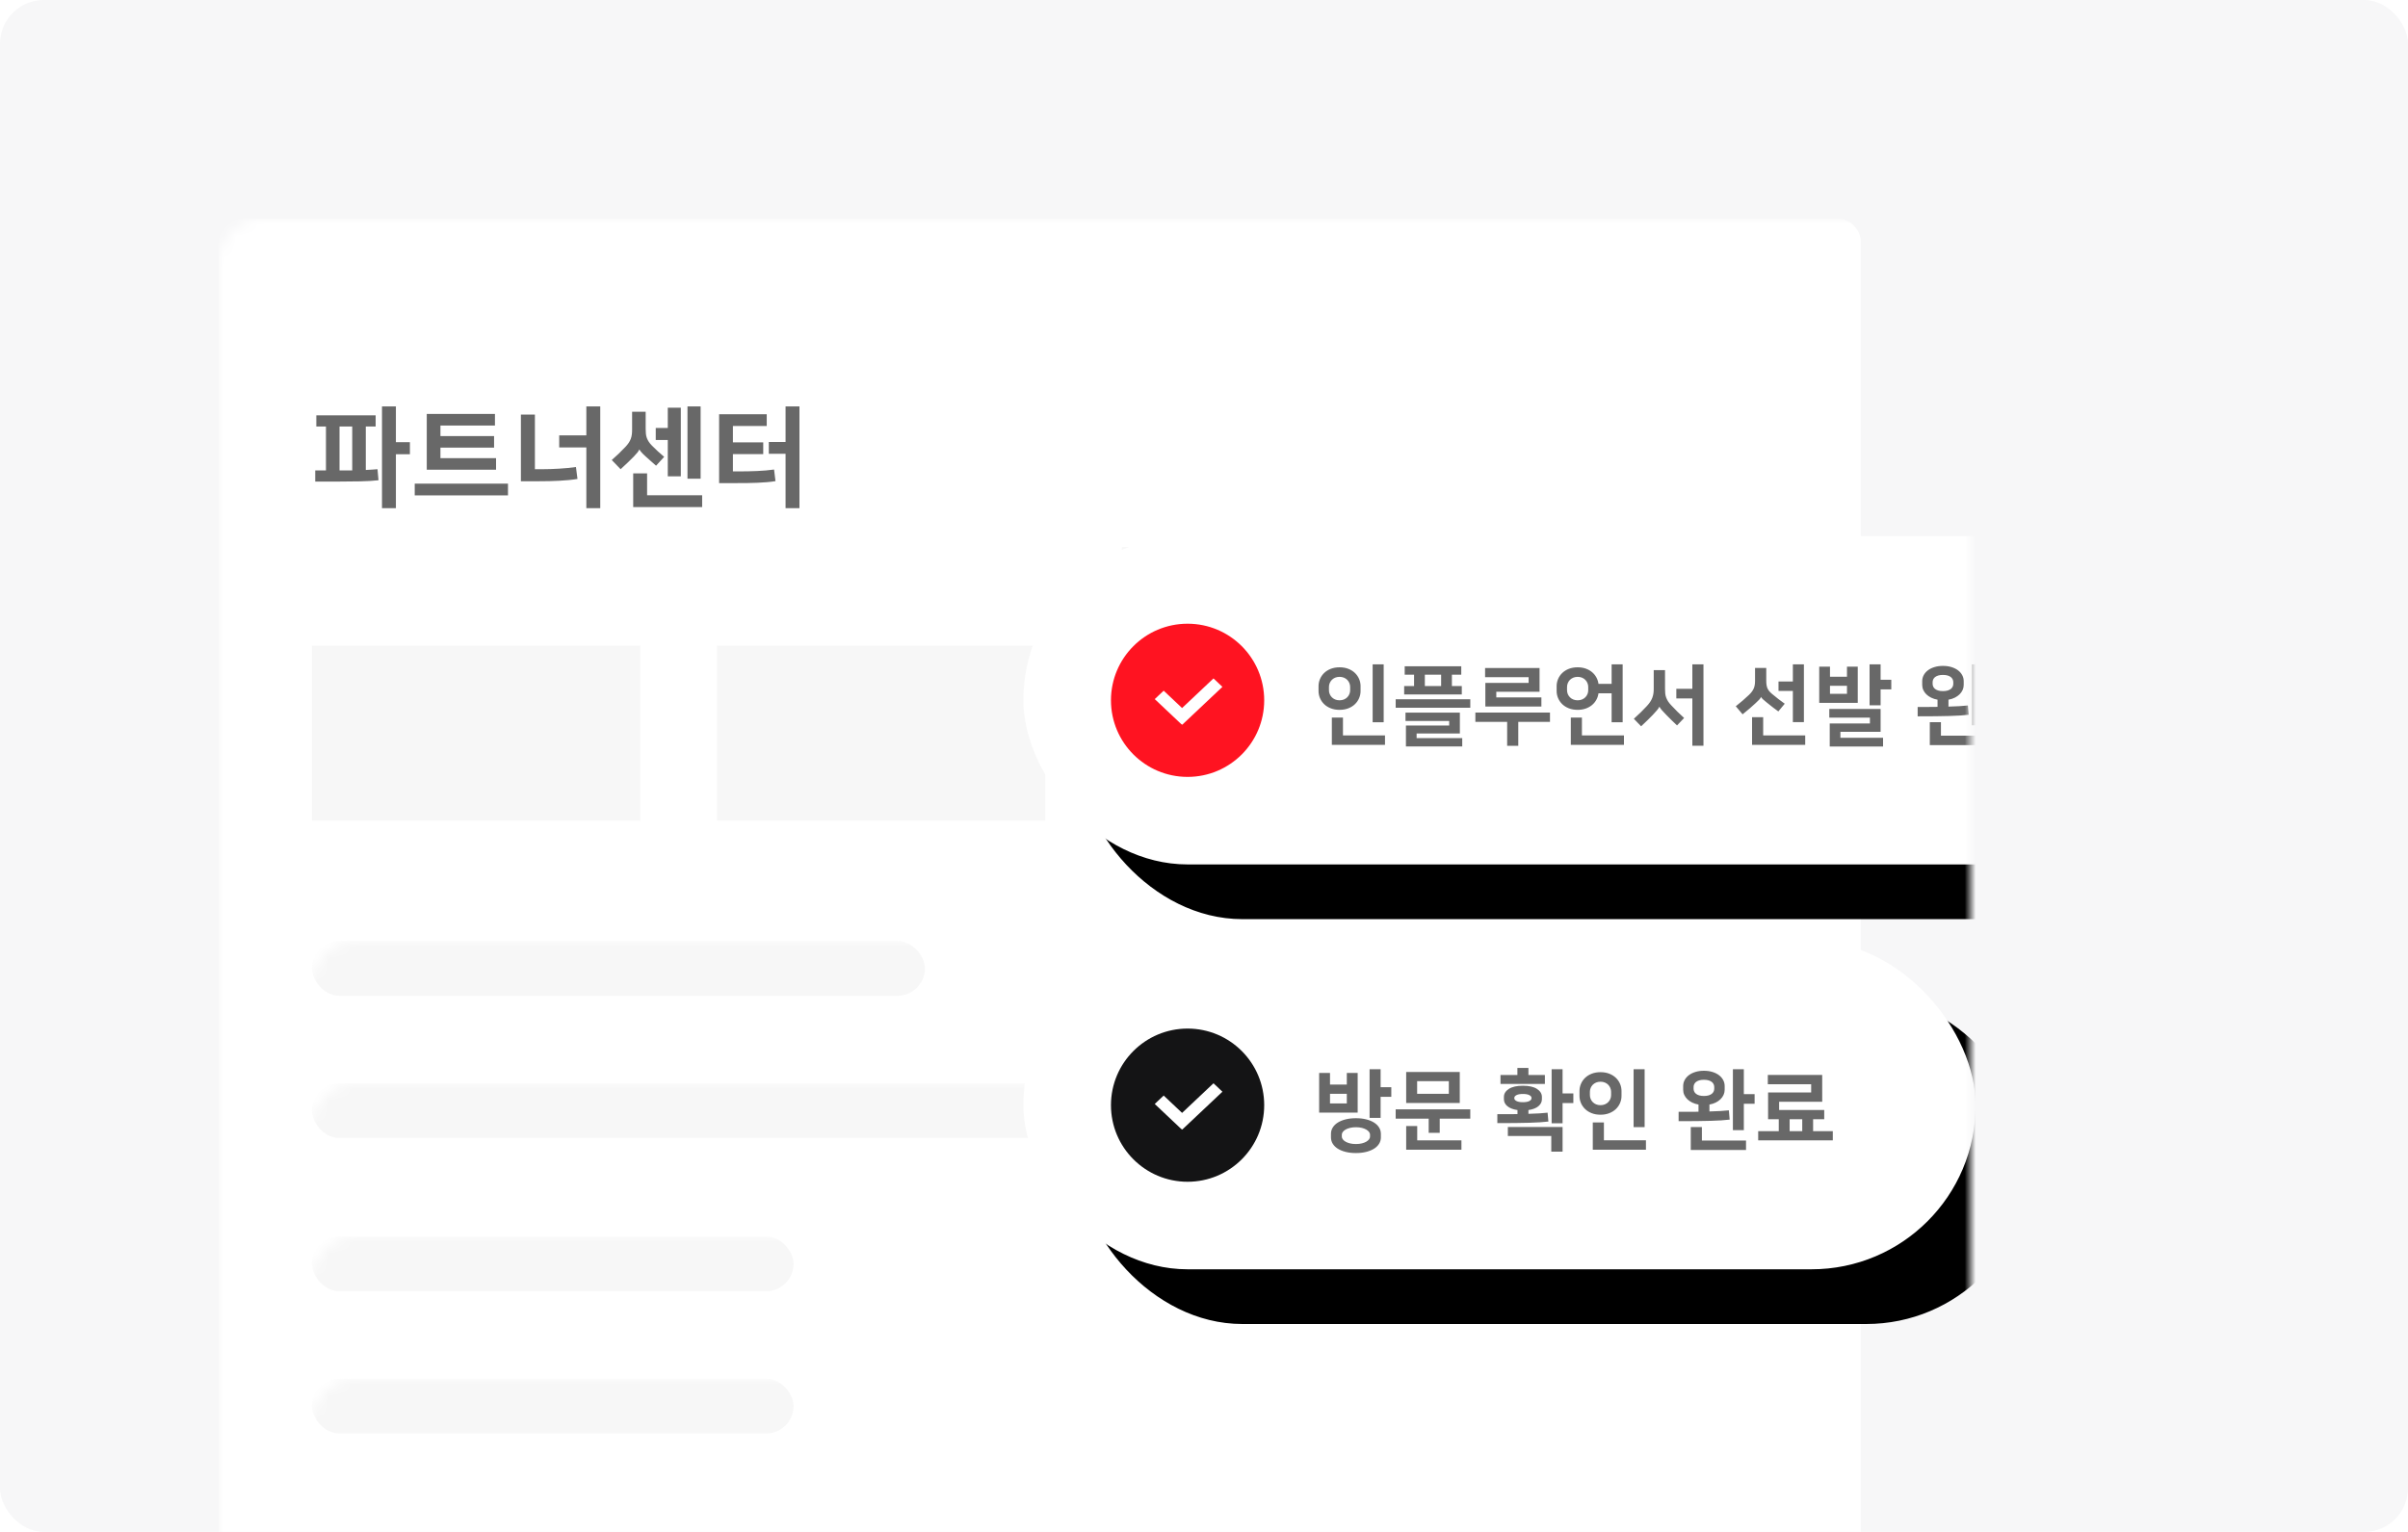 <svg xmlns="http://www.w3.org/2000/svg" xmlns:xlink="http://www.w3.org/1999/xlink" width="220" height="140" viewBox="0 0 220 140">
    <defs>
        <rect id="jq411r7g0a" width="220" height="140" x="0" y="0" rx="4"/>
        <rect id="kotqywe2hd" width="87" height="30" x="93.5" y="86" rx="15"/>
        <rect id="3x9a8vzo8f" width="110" height="30" x="93.5" y="49" rx="15"/>
        <filter id="chhb9be0dc" width="140.2%" height="216.7%" x="-14.4%" y="-41.7%" filterUnits="objectBoundingBox">
            <feOffset dx="5" dy="5" in="SourceAlpha" result="shadowOffsetOuter1"/>
            <feGaussianBlur in="shadowOffsetOuter1" result="shadowBlurOuter1" stdDeviation="5"/>
            <feColorMatrix in="shadowBlurOuter1" values="0 0 0 0 0.067 0 0 0 0 0.066 0 0 0 0 0.099 0 0 0 0.04 0"/>
        </filter>
        <filter id="cxwn5bkswe" width="131.8%" height="216.7%" x="-11.4%" y="-41.7%" filterUnits="objectBoundingBox">
            <feOffset dx="5" dy="5" in="SourceAlpha" result="shadowOffsetOuter1"/>
            <feGaussianBlur in="shadowOffsetOuter1" result="shadowBlurOuter1" stdDeviation="5"/>
            <feColorMatrix in="shadowBlurOuter1" values="0 0 0 0 0.067 0 0 0 0 0.066 0 0 0 0 0.099 0 0 0 0.04 0"/>
        </filter>
    </defs>
    <g fill="none" fill-rule="evenodd">
        <g>
            <g>
                <g>
                    <g transform="translate(-70, -1169) translate(30, 792) translate(0, 377) translate(40, 0)">
                        <mask id="wef1pr23vb" fill="#fff">
                            <use xlink:href="#jq411r7g0a"/>
                        </mask>
                        <use fill="#F7F7F8" xlink:href="#jq411r7g0a"/>
                        <rect width="150" height="143" x="20" y="20" fill="#FFF" mask="url(#wef1pr23vb)" rx="2"/>
                        <rect width="56" height="5" x="28.5" y="86" fill="#F7F7F7" mask="url(#wef1pr23vb)" rx="2.5"/>
                        <rect width="44" height="5" x="28.5" y="113" fill="#F7F7F7" mask="url(#wef1pr23vb)" rx="2.5"/>
                        <rect width="44" height="5" x="28.5" y="126" fill="#F7F7F7" mask="url(#wef1pr23vb)" rx="2.5"/>
                        <path fill="#F7F7F7" d="M28.5 59H58.5V75H28.5zM65.5 59H95.5V75H65.5zM102.5 50H132.5V66H102.5z" mask="url(#wef1pr23vb)"/>
                        <rect width="68" height="5" x="28.5" y="99" fill="#F7F7F7" mask="url(#wef1pr23vb)" rx="2.5"/>
                        <path fill="#686868" fill-rule="nonzero" d="M36.17 46.44v-4.93h1.28v-1.1h-1.28v-3.27H34.9v9.3h1.27zm-5.21-2.43c.667 0 1.315-.007 1.945-.02.63-.013 1.188-.047 1.675-.1l-.09-1.01-.54.04c-.18.013-.357.023-.53.03v-3.97h.9v-1.02H28.9v1.02h.88v4.01h-.98v1.02h2.16zm1.22-1.02h-1.16v-4.01h1.16v4.01zm13.14-.06v-1.06h-5.08v-.96h4.9v-1.06h-4.9v-.96h4.98v-1.06h-6.23v5.1h6.33zm1.09 2.34V44.2h-8.52v1.07h8.52zm8.43 1.17v-9.3h-1.27v2.65h-2.48v1.1h2.48v5.55h1.27zm-5.59-2.46c.307 0 .617-.003.93-.01.313-.007.623-.018.93-.035.307-.017.6-.038.88-.065.28-.027.537-.06.77-.1l-.14-1.09c-.473.067-.983.117-1.53.15-.547.033-1.06.05-1.54.05h-.68v-4.99h-1.28v6.09h1.66zm14.76-.23v-6.61h-1.2v6.61h1.2zm-1.81-.22v-6.27h-1.19v1.85h-1.1v1.1h1.1v3.32h1.19zm-5.5-.65c.253-.227.487-.445.7-.655l.52-.515c.14-.147.248-.268.325-.365.077-.097.132-.188.165-.275.04.073.102.158.185.255s.202.215.355.355l.48.43c.187.167.357.317.51.45l.74-.81c-.393-.327-.763-.667-1.11-1.02-.12-.12-.218-.238-.295-.355-.077-.117-.137-.235-.18-.355-.043-.12-.072-.247-.085-.38-.013-.133-.02-.283-.02-.45v-1.56h-1.24v1.62c0 .167-.008.318-.025.455s-.048.268-.095.395-.11.25-.19.37-.18.243-.3.37c-.2.213-.405.42-.615.62-.21.2-.422.393-.635.58l.81.84zm7.45 3.46v-1.08h-5.03v-2h-1.27v3.08h6.3zm8.89.1v-9.3h-1.27v3.25h-1.53v1.08h1.53v4.97h1.27zm-5.69-2.29c.307 0 .617-.002.93-.005.313-.003.622-.012.925-.025.303-.013.595-.032.875-.055s.537-.055.77-.095l-.13-1.06c-.473.067-.983.112-1.53.135-.547.023-1.06.035-1.54.035h-.69V41.5h2.77v-1.07h-2.77v-1.5h3.09v-1.07H65.7v6.29h1.65z" mask="url(#wef1pr23vb)"/>
                        <g mask="url(#wef1pr23vb)">
                            <use fill="#000" filter="url(#chhb9be0dc)" xlink:href="#kotqywe2hd"/>
                            <use fill="#FFF" xlink:href="#kotqywe2hd"/>
                        </g>
                        <g mask="url(#wef1pr23vb)">
                            <use fill="#000" filter="url(#cxwn5bkswe)" xlink:href="#3x9a8vzo8f"/>
                            <use fill="#FFF" xlink:href="#3x9a8vzo8f"/>
                        </g>
                        <circle cx="108.5" cy="64" r="7" fill="#FF1321" mask="url(#wef1pr23vb)"/>
                        <path fill="#FFF" d="M110.867 62l.816.77-3.672 3.463-.05-.048-.014.015-2.447-2.31.816-.769 1.681 1.586 2.87-2.707z" mask="url(#wef1pr23vb)"/>
                        <path fill="#686868" fill-rule="nonzero" d="M126.136 102.16v-1.92h.976v-.88h-.976v-1.648h-1.008v4.448h1.008zm-2.096-.48v-3.624h-.992v1.064h-1.536v-1.064h-.992v3.624h3.52zm-.992-.84h-1.536v-.88h1.536v.88zm.832 4.536c.341 0 .652-.035.932-.104.28-.07.52-.167.72-.292.2-.125.355-.276.464-.452.11-.176.164-.37.164-.584v-.32c0-.213-.055-.408-.164-.584-.11-.176-.264-.327-.464-.452s-.44-.223-.72-.292c-.28-.07-.59-.104-.932-.104-.341 0-.652.035-.932.104-.28.07-.52.167-.72.292-.2.125-.355.276-.464.452-.11.176-.164.37-.164.584v.32c0 .213.055.408.164.584.11.176.264.327.464.452s.44.223.72.292c.28.07.59.104.932.104zm0-.824c-.203 0-.384-.02-.544-.06-.16-.04-.295-.092-.404-.156-.11-.064-.193-.136-.252-.216-.059-.08-.088-.16-.088-.24v-.192c0-.08.03-.16.088-.24.059-.08.143-.152.252-.216.11-.064.244-.116.404-.156.16-.04.341-.06.544-.06s.384.02.544.06c.16.04.295.092.404.156.11.064.193.136.252.216.059.08.088.16.088.24v.192c0 .08-.03.16-.088.24-.059.08-.143.152-.252.216-.11.064-.244.116-.404.156-.16.04-.341.06-.544.06zm9.488-3.752v-2.832h-4.896v2.832h4.896zm-1-.84h-2.896v-1.152h2.896v1.152zm-.832 3.568v-1.296h2.792v-.848h-6.816v.848h3.016v1.296h1.008zm1.984 1.544v-.856h-4.04v-1.312h-1.008v2.168h5.048zm7.624-6.016v-.816h-1.504v-.64h-1.008v.64h-1.544v.816h4.056zm1.616 3.6v-1.848h.984v-.88h-.984v-2.216h-1v4.944h1zm-5.96-.016c.608 0 1.152-.003 1.632-.008s.908-.013 1.284-.024c.376-.01.707-.025.992-.044.285-.019.537-.041.756-.068l-.072-.808c-.24.027-.5.048-.78.064s-.604.03-.972.04v-.344c.4-.059.705-.177.916-.356.21-.179.316-.39.316-.636v-.208c0-.293-.15-.537-.448-.732-.299-.195-.728-.292-1.288-.292s-.99.097-1.288.292c-.299.195-.448.439-.448.732v.208c0 .25.107.464.32.64.213.176.52.293.92.352v.368c-.267.005-.552.008-.856.008h-.984v.816zm2.336-1.912c-.256 0-.45-.035-.584-.104-.133-.07-.2-.152-.2-.248v-.048c0-.096.067-.179.2-.248.133-.07.328-.104.584-.104.256 0 .45.035.584.104.133.07.2.152.2.248v.048c0 .096-.067.179-.2.248-.133.07-.328.104-.584.104zm3.624 4.52v-2.256h-5v.824h3.968v1.432h1.032zm7.496-2.24v-5.296h-1.008v5.296h1.008zm-4.032-1.136c.299 0 .567-.047.804-.14.237-.093.439-.22.604-.38.165-.16.292-.344.38-.552.088-.208.132-.424.132-.648v-.448c0-.224-.044-.44-.132-.648-.088-.208-.215-.392-.38-.552-.165-.16-.367-.287-.604-.38-.237-.093-.505-.14-.804-.14-.299 0-.567.047-.804.14-.237.093-.439.22-.604.38-.165.16-.292.344-.38.552-.088.208-.132.424-.132.648v.448c0 .224.044.44.132.648.088.208.215.392.38.552.165.16.367.287.604.38.237.093.505.14.804.14zm0-.872c-.15 0-.284-.025-.404-.076-.12-.05-.221-.119-.304-.204-.083-.085-.147-.183-.192-.292-.045-.11-.068-.225-.068-.348v-.304c0-.117.023-.232.068-.344.045-.112.11-.21.192-.296.083-.085.184-.153.304-.204.12-.05.255-.076.404-.076.15 0 .284.025.404.076.12.05.221.119.304.204.083.085.147.184.192.296.045.112.068.227.068.344v.304c0 .123-.023.239-.068.348-.045.11-.11.207-.192.292-.083.085-.184.153-.304.204-.12.05-.255.076-.404.076zm4.152 4.072v-.864h-3.84v-1.632h-1.016v2.496h4.856zm8.944-1.792v-2.408h.984v-.88h-.984v-2.28h-1v5.568h1zm-5.96-.816c.608 0 1.152-.003 1.632-.008s.908-.013 1.284-.024c.376-.01.707-.025.992-.044.285-.019.537-.041.756-.068l-.072-.848c-.24.027-.503.048-.788.064-.285.016-.615.03-.988.04v-.632c.213-.037.405-.099.576-.184.17-.085.316-.187.436-.304.12-.117.213-.25.28-.396.067-.147.1-.303.1-.468v-.344c0-.192-.045-.373-.136-.544-.09-.17-.219-.319-.384-.444s-.365-.224-.6-.296c-.235-.072-.493-.108-.776-.108-.283 0-.541.036-.776.108-.235.072-.435.17-.6.296-.165.125-.293.273-.384.444-.09.17-.136.352-.136.544v.344c0 .165.033.321.1.468.067.147.16.279.28.396.12.117.267.219.44.304.173.085.367.147.58.184v.656c-.261.005-.541.008-.84.008h-.976v.856zm2.312-2.304c-.17 0-.316-.019-.436-.056-.12-.037-.217-.087-.292-.148-.075-.061-.13-.132-.164-.212-.035-.08-.052-.16-.052-.24v-.168c0-.08.017-.16.052-.24.035-.08.09-.15.164-.212.075-.061.172-.11.292-.148.12-.037.265-.056.436-.056.17 0 .316.019.436.056.12.037.217.087.292.148.075.061.13.132.164.212.035.08.052.16.052.24v.168c0 .08-.017.16-.052.24-.035.08-.09.15-.164.212-.075.061-.172.11-.292.148-.12.037-.265.056-.436.056zm3.848 4.936v-.864h-4.032V103h-1.016v2.096h5.048zm7.928-.88v-.84h-1.8v-1.088h1.016v-.848h-4.12v-.752h3.936V98.24h-4.968v.848h3.96v.752h-3.936v2.448h.976v1.088h-1.88v.84h6.816zm-2.792-.84h-1.152v-1.088h1.152v1.088zM126.416 66.008v-5.296h-1.008v5.296h1.008zm-4.032-1.136c.299 0 .567-.047.804-.14.237-.093.439-.22.604-.38.165-.16.292-.344.38-.552.088-.208.132-.424.132-.648v-.448c0-.224-.044-.44-.132-.648-.088-.208-.215-.392-.38-.552-.165-.16-.367-.287-.604-.38-.237-.093-.505-.14-.804-.14-.299 0-.567.047-.804.14-.237.093-.439.22-.604.38-.165.16-.292.344-.38.552-.088.208-.132.424-.132.648v.448c0 .224.044.44.132.648.088.208.215.392.38.552.165.16.367.287.604.38.237.093.505.14.804.14zm0-.872c-.15 0-.284-.025-.404-.076-.12-.05-.221-.119-.304-.204-.083-.085-.147-.183-.192-.292-.045-.11-.068-.225-.068-.348v-.304c0-.117.023-.232.068-.344.045-.112.11-.21.192-.296.083-.085.184-.153.304-.204.12-.05.255-.076.404-.076.15 0 .284.025.404.076.12.05.221.119.304.204.083.085.147.184.192.296.045.112.068.227.068.344v.304c0 .123-.023.239-.068.348-.045.11-.11.207-.192.292-.083.085-.184.153-.304.204-.12.05-.255.076-.404.076zm4.152 4.072v-.864h-3.84v-1.632h-1.016v2.496h4.856zm7.016-4.608v-.768h-.904v-1.04h.856v-.768h-5.168v.768h.856v1.04h-.904v.768h5.264zm-1.888-.768h-1.488v-1.04h1.488v1.04zm2.664 1.984v-.776h-6.816v.776h6.816zm-.736 3.536v-.76h-4.168v-.424h3.952v-1.904h-4.968v.76h3.992v.416h-3.952v1.912h5.144zm7.232-3.648v-.832h-4.12v-.52h3.952v-2.168h-4.976v.84h3.976v.52h-3.952v2.16h5.12zm-2.112 3.592v-2.192h2.896v-.848h-6.816v.848h2.904v2.192h1.016zm9.536-2.152v-5.296h-1.008v1.784h-1.2c-.027-.203-.09-.396-.188-.58-.099-.184-.23-.345-.392-.484-.163-.139-.356-.248-.58-.328-.224-.08-.472-.12-.744-.12-.299 0-.567.047-.804.14-.237.093-.439.22-.604.38-.165.16-.292.344-.38.552-.088.208-.132.424-.132.648v.448c0 .224.044.44.132.648.088.208.215.392.38.552.165.16.367.287.604.38.237.093.505.14.804.14.272 0 .52-.04.744-.12.224-.08.417-.19.58-.328.163-.139.293-.3.392-.484.099-.184.161-.377.188-.58h1.2v2.648h1.008zM144.136 64c-.15 0-.284-.025-.404-.076-.12-.05-.221-.119-.304-.204-.083-.085-.147-.183-.192-.292-.045-.11-.068-.225-.068-.348v-.304c0-.117.023-.232.068-.344.045-.112.11-.21.192-.296.083-.085.184-.153.304-.204.12-.05.255-.076.404-.076.15 0 .284.025.404.076.12.05.221.119.304.204.083.085.147.184.192.296.045.112.068.227.068.344v.304c0 .123-.023.239-.068.348-.045.11-.11.207-.192.292-.083.085-.184.153-.304.204-.12.05-.255.076-.404.076zm4.232 4.072v-.864h-3.84v-1.632h-1.016v2.496h4.856zm7.264.08v-7.44h-1.016v2.24h-1.464v.88h1.464v4.32h1.016zm-5.696-1.776c.23-.213.427-.401.592-.564.165-.163.323-.321.472-.476.133-.139.26-.279.38-.42.12-.141.193-.25.22-.324h.016c.027.07.093.167.2.292.107.125.237.265.392.42.15.155.31.316.48.484.17.168.347.337.528.508l.648-.68c-.208-.187-.413-.38-.616-.58-.203-.2-.39-.393-.56-.58-.123-.128-.22-.25-.292-.364-.072-.115-.13-.23-.172-.344-.043-.115-.07-.236-.084-.364-.013-.128-.02-.272-.02-.432V61.24h-1.032v1.712c0 .165-.01.315-.032.448-.021.133-.056.261-.104.384-.048.123-.11.243-.188.36-.077.117-.175.24-.292.368-.347.379-.747.77-1.2 1.176l.664.688zm14.872-.384v-5.28H163.8v1.568h-1.312v.864h1.312v2.848h1.008zm-5.6-.712c.25-.203.467-.381.648-.536.181-.155.363-.317.544-.488.123-.112.23-.217.324-.316.093-.099.148-.183.164-.252.032.07.096.147.192.232.096.085.213.184.352.296.187.155.368.299.544.432.176.133.341.256.496.368l.584-.704c-.192-.139-.387-.283-.584-.432-.197-.15-.392-.307-.584-.472-.107-.09-.193-.177-.26-.26-.067-.083-.119-.17-.156-.26-.037-.09-.064-.192-.08-.304-.016-.112-.024-.24-.024-.384v-1.16h-1.024v1.2c0 .272-.041.501-.124.688-.083.187-.22.373-.412.56-.187.176-.385.356-.596.54-.21.184-.42.356-.628.516l.624.736zm5.72 2.792v-.864h-3.84v-1.664h-1.016v2.528h4.856zm6.888-3.616V63h.976v-.88h-.976v-1.408h-1.008v3.744h1.008zm-2.088-.224v-3.304h-.984v.92h-1.552v-.92h-.984v3.304h3.52zm-.984-.824h-1.552v-.736h1.552v.736zm3.296 4.816v-.8h-3.896v-.544h3.672v-2.088h-4.688v.792h3.712v.536h-3.672v2.104h4.872zm9.12-1.944v-2.408h.984v-.88h-.984v-2.28h-1v5.568h1zm-5.96-.816c.608 0 1.152-.003 1.632-.008s.908-.013 1.284-.024c.376-.01.707-.025.992-.044.285-.019.537-.041.756-.068l-.072-.848c-.24.027-.503.048-.788.064-.285.016-.615.03-.988.04v-.632c.213-.037.405-.099.576-.184.17-.085.316-.187.436-.304.12-.117.213-.25.28-.396.067-.147.1-.303.1-.468v-.344c0-.192-.045-.373-.136-.544-.09-.17-.219-.319-.384-.444s-.365-.224-.6-.296c-.235-.072-.493-.108-.776-.108-.283 0-.541.036-.776.108-.235.072-.435.17-.6.296-.165.125-.293.273-.384.444-.09.17-.136.352-.136.544v.344c0 .165.033.321.1.468.067.147.16.279.28.396.12.117.267.219.44.304.173.085.367.147.58.184v.656c-.261.005-.541.008-.84.008h-.976v.856zm2.312-2.304c-.17 0-.316-.019-.436-.056-.12-.037-.217-.087-.292-.148-.075-.061-.13-.132-.164-.212-.035-.08-.052-.16-.052-.24v-.168c0-.08.017-.16.052-.24.035-.08.09-.15.164-.212.075-.061.172-.11.292-.148.12-.037.265-.056.436-.056.17 0 .316.019.436.056.12.037.217.087.292.148.075.061.13.132.164.212.035.08.052.16.052.24v.168c0 .08-.017.16-.052.24-.035.08-.09.15-.164.212-.075.061-.172.11-.292.148-.12.037-.265.056-.436.056zm3.848 4.936v-.864h-4.032V66h-1.016v2.096h5.048zm7.928-.88v-.84h-1.8v-1.088h1.016v-.848h-4.12v-.752h3.936V61.24h-4.968v.848h3.96v.752h-3.936v2.448h.976v1.088h-1.88v.84h6.816zm-2.792-.84h-1.152v-1.088h1.152v1.088z" mask="url(#wef1pr23vb)"/>
                        <g mask="url(#wef1pr23vb)">
                            <g transform="translate(101.5, 94)">
                                <circle cx="7" cy="7" r="7" fill="#141415"/>
                                <path fill="#FFF" d="M9.367 5l.816.77L6.51 9.233l-.05-.048-.014.015L4 6.89l.816-.769 1.681 1.586L9.367 5z"/>
                            </g>
                        </g>
                    </g>
                </g>
            </g>
        </g>
    </g>
</svg>
